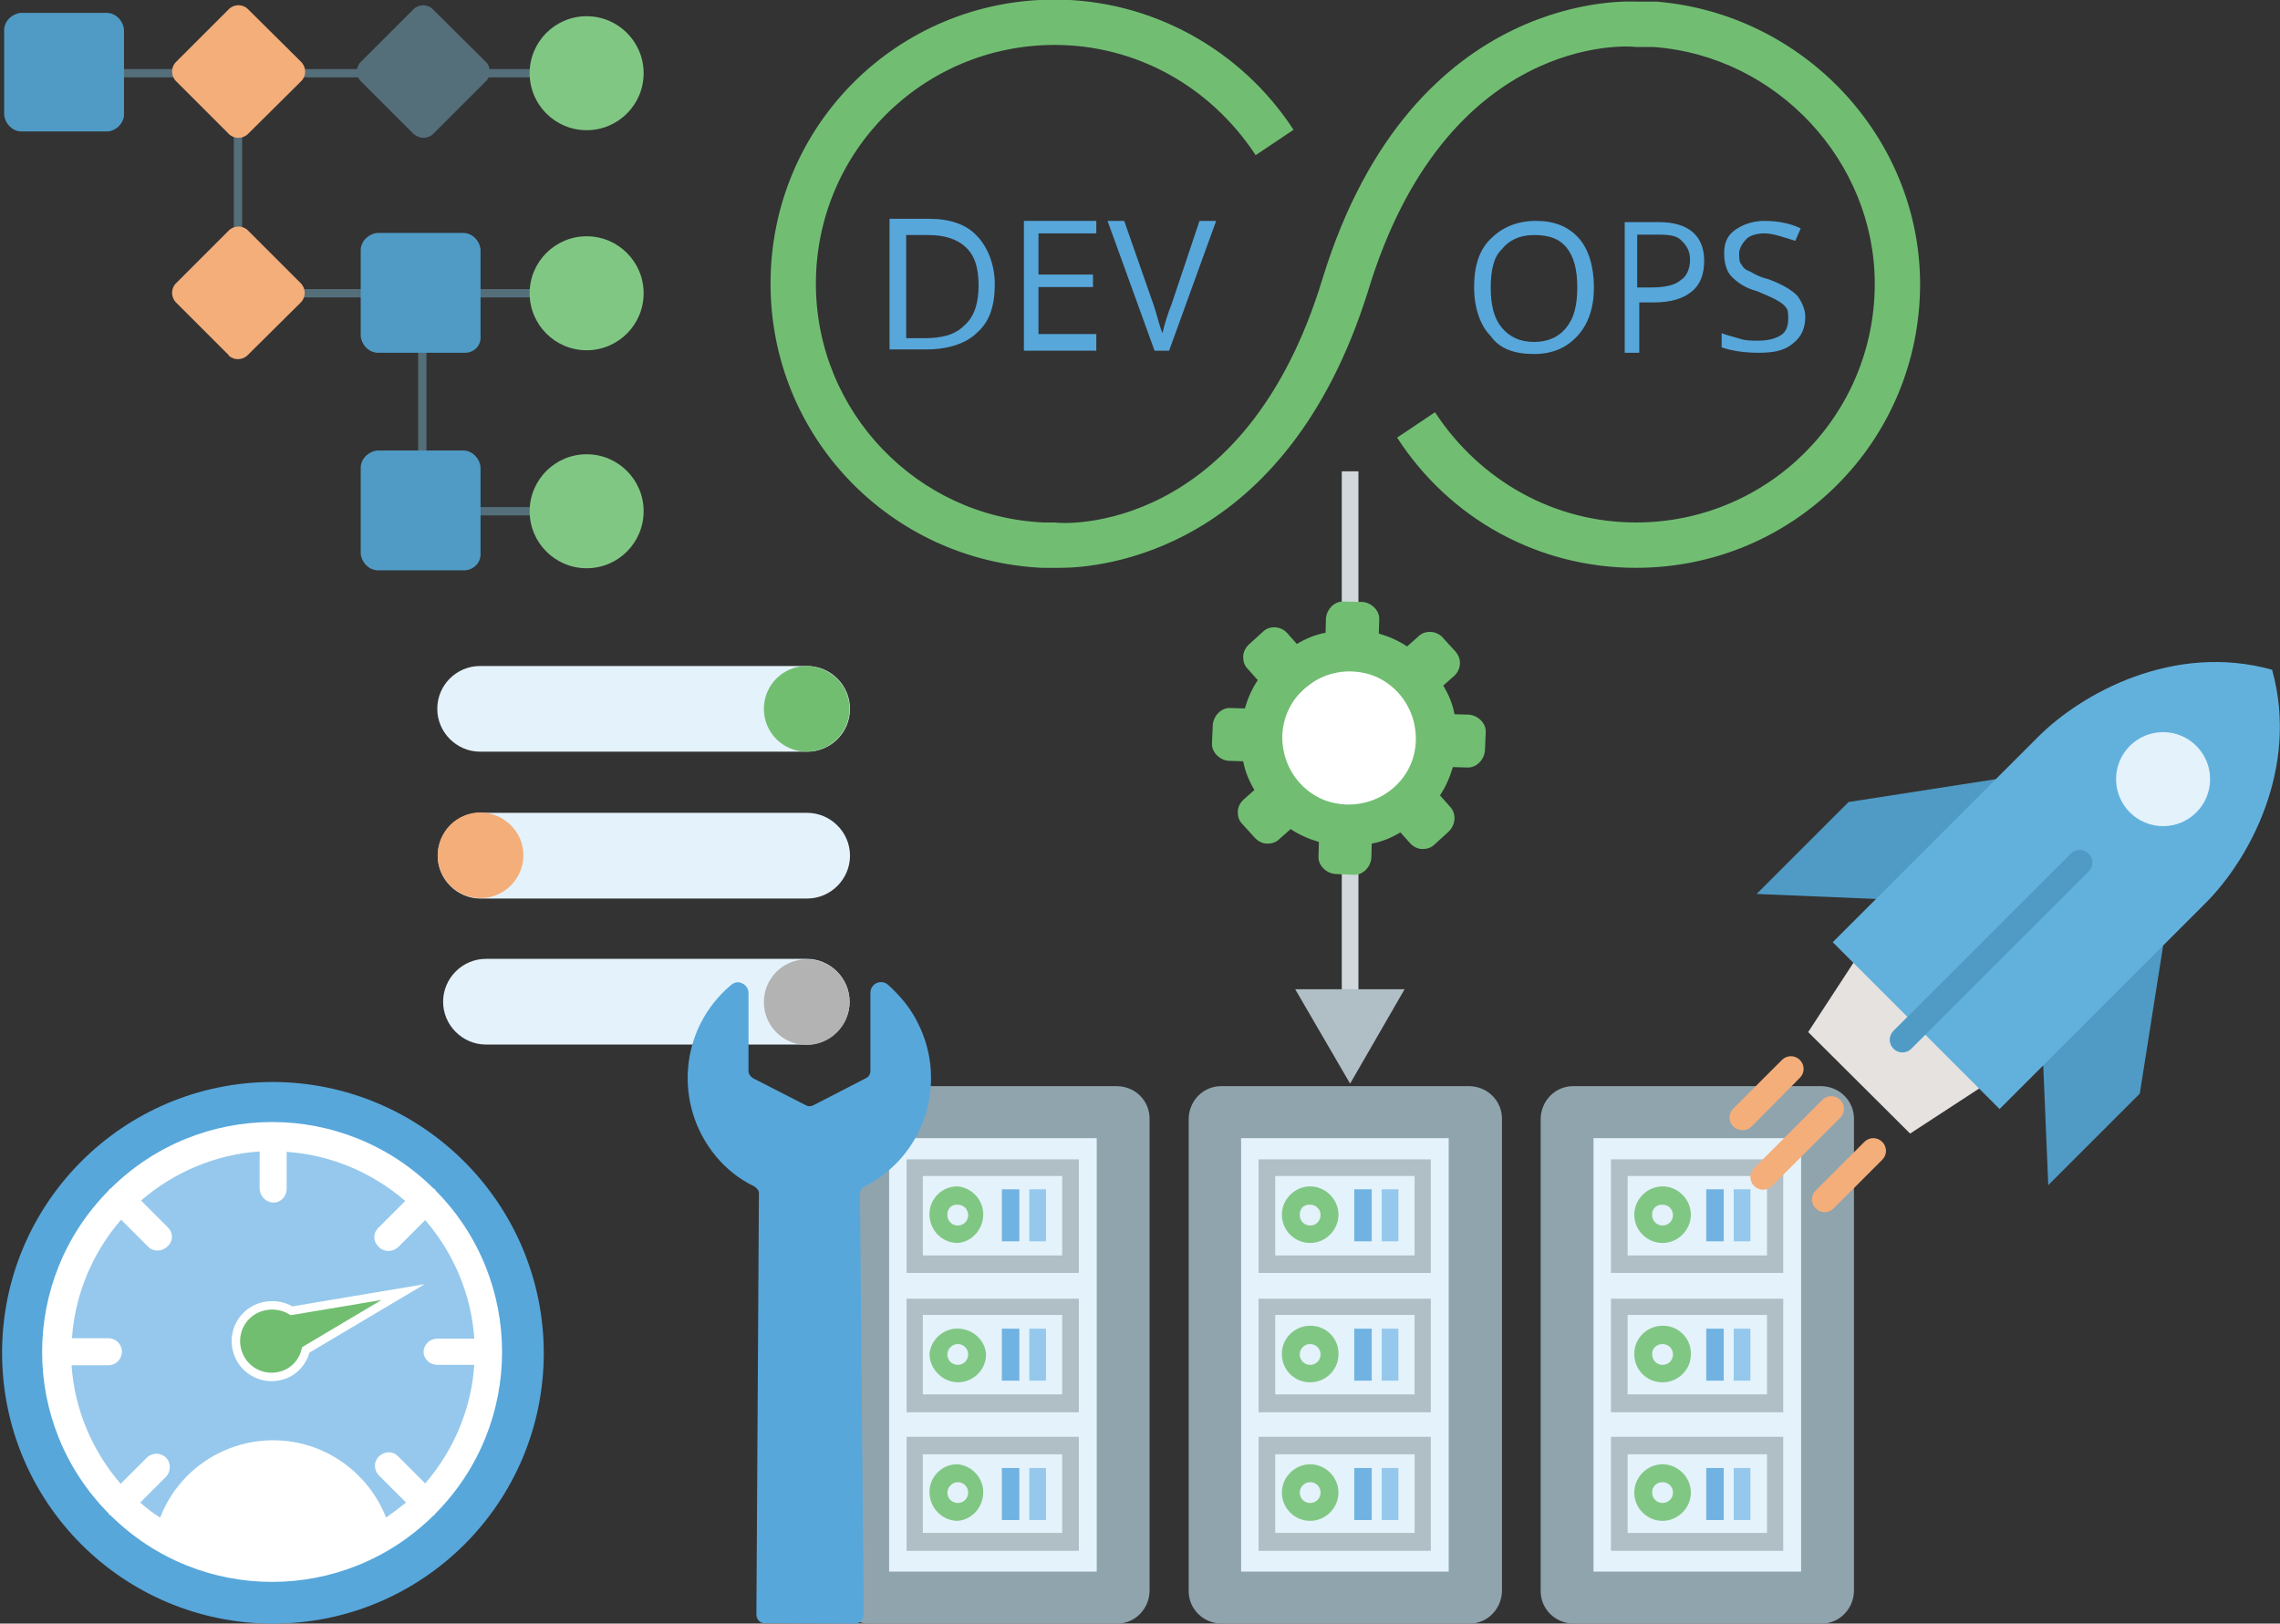 <?xml version="1.0" encoding="utf-8"?>
<!-- Generator: Adobe Illustrator 19.1.1, SVG Export Plug-In . SVG Version: 6.00 Build 0)  -->
<svg version="1.1" id="Layer_1" xmlns="http://www.w3.org/2000/svg" xmlns:xlink="http://www.w3.org/1999/xlink" x="0px" y="0px"
	 viewBox="132 -53.8 548 390.3" style="enable-background:new 132 -53.8 548 390.3;" xml:space="preserve">
<rect x="132" y="-53.8" width="548" height="390.3" fill="#333333" stroke="none"/>
<style type="text/css">
	.st0{fill:none;stroke:#D0D8DC;stroke-width:4;stroke-miterlimit:10;}
	.st1{fill:#90A4AE;}
	.st2{fill:#E4F2FB;}
	.st3{fill:#B0BEC5;}
	.st4{fill:#95C8EC;}
	.st5{fill:#70B2E2;}
	.st6{fill:#81C784;}
	.st7{fill:#71BE72;}
	.st8{fill:#57A7DB;}
	.st9{fill:#FFFFFF;}
	.st10{fill:#F4AE7A;}
	.st11{fill:#71BE71;}
	.st12{fill:#B3B3B3;}
	.st13{fill:none;stroke:#546E7A;stroke-width:2;stroke-miterlimit:10;}
	.st14{fill:#546E7A;}
	.st15{fill:#4F9BC6;}
	.st16{fill:#E6E2E0;}
	.st17{fill:#62B1DD;}
	.st18{fill:#71BE71;stroke:#FFFFFF;stroke-width:2.03;stroke-miterlimit:10;}
</style>
<title>Disrupted-on-premises and cloud environments</title>
<g>
	<line class="st0" x1="456.5" y1="186.1" x2="456.5" y2="59.5"/>
	<g>
		<path class="st1" d="M400.5,207.3h-59.7c-4.3,0-7.7,3.5-7.8,7.8v113.6c0,4.3,3.5,7.7,7.8,7.8h59.7c4.3,0,7.7-3.5,7.8-7.8V215.1
			C408.3,210.9,405,207.4,400.5,207.3C400.5,207.3,400.5,207.3,400.5,207.3z"/>
		<path class="st1" d="M485.2,207.3h-59.7c-4.3,0-7.7,3.5-7.8,7.8v113.6c0,4.3,3.5,7.7,7.8,7.8h59.7c4.3,0,7.7-3.5,7.8-7.8V215.1
			C493,210.9,489.6,207.4,485.2,207.3C485.3,207.3,485.2,207.3,485.2,207.3z"/>
		<path class="st1" d="M569.8,207.3h-59.7c-4.3,0-7.7,3.5-7.8,7.8v113.6c0,4.3,3.5,7.7,7.8,7.8h59.7c4.3,0,7.7-3.5,7.8-7.8V215.1
			C577.6,210.9,574.2,207.4,569.8,207.3C569.9,207.3,569.9,207.3,569.8,207.3z"/>
		<rect x="345.7" y="219.8" class="st2" width="49.9" height="104.2"/>
		<rect x="430.3" y="219.8" class="st2" width="49.9" height="104.2"/>
		<rect x="515" y="219.8" class="st2" width="49.9" height="104.2"/>
		<path class="st3" d="M391.3,291.6h-41.4V319h41.4V291.6z M387.3,314.7h-33.5v-18.9h33.5V314.7z"/>
		<rect x="379.4" y="299.1" class="st4" width="4" height="12.5"/>
		<rect x="372.8" y="299.1" class="st5" width="4.2" height="12.5"/>
		<path class="st6" d="M362.2,311.8c3.7-0.3,6.4-3.7,6.1-7.5c-0.3-3.2-2.9-5.8-6.1-6.1c-3.6-0.1-6.7,2.8-6.8,6.5c0,0.1,0,0.2,0,0.3
			C355.5,308.8,358.5,311.8,362.2,311.8z M362.2,302.5c1.4,0,2.5,1.1,2.5,2.5s-1.1,2.5-2.5,2.5l0,0c-1.4,0-2.5-1.1-2.5-2.5
			C359.7,303.7,360.9,302.5,362.2,302.5L362.2,302.5z"/>
		<path class="st3" d="M391.3,258.4h-41.4v27.3h41.4V258.4z M387.3,281.4h-33.5v-19.1h33.5V281.4z"/>
		<rect x="379.4" y="265.6" class="st4" width="4" height="12.5"/>
		<rect x="372.8" y="265.6" class="st5" width="4.2" height="12.5"/>
		<path class="st6" d="M362.2,278.5c3.7,0,6.8-3,6.8-6.7v-0.1c-0.3-3.7-3.7-6.4-7.5-6.1c-3.2,0.3-5.8,2.9-6.1,6.1
			C355.5,275.4,358.5,278.4,362.2,278.5z M362.2,269.3c1.4,0,2.5,1.1,2.5,2.5s-1.1,2.5-2.5,2.5c-1.4,0-2.5-1.1-2.5-2.5
			C359.7,270.4,360.9,269.3,362.2,269.3L362.2,269.3z"/>
		<path class="st3" d="M391.3,224.9h-41.4v27.3h41.4V224.9z M387.3,248h-33.5v-19.1h33.5V248z"/>
		<rect x="379.4" y="232.1" class="st4" width="4" height="12.5"/>
		<rect x="372.8" y="232.1" class="st5" width="4.2" height="12.5"/>
		<path class="st6" d="M362.2,245c3.7-0.3,6.4-3.7,6.1-7.5c-0.3-3.2-2.9-5.8-6.1-6.1c-3.6-0.1-6.7,2.8-6.8,6.5c0,0.1,0,0.2,0,0.3
			C355.5,242.1,358.5,245,362.2,245z M362.2,235.8c1.4,0,2.5,1.1,2.5,2.5c0,1.4-1.1,2.5-2.5,2.5c-1.4,0-2.5-1.1-2.5-2.5
			c-0.1-1.4,0.9-2.5,2.2-2.5C362,235.8,362.1,235.8,362.2,235.8L362.2,235.8z"/>
		<path class="st3" d="M475.9,291.6h-41.4V319h41.4V291.6z M472,314.7h-33.5v-18.9H472V314.7z"/>
		<rect x="464.1" y="299.1" class="st4" width="4" height="12.5"/>
		<rect x="457.5" y="299.1" class="st5" width="4.2" height="12.5"/>
		<path class="st6" d="M446.9,311.8c3.7,0,6.8-3.1,6.8-6.8c0-3.7-3.1-6.8-6.8-6.8c-3.7,0-6.8,3.1-6.8,6.8
			C440.1,308.7,443.1,311.8,446.9,311.8z M446.9,302.5c1.4,0,2.5,1.1,2.5,2.5s-1.1,2.5-2.5,2.5l0,0c-1.4,0-2.5-1.1-2.5-2.5
			C444.4,303.7,445.5,302.5,446.9,302.5L446.9,302.5z"/>
		<path class="st3" d="M475.9,258.4h-41.4v27.3h41.4V258.4z M472,281.4h-33.5v-19.1H472V281.4z"/>
		<rect x="464.1" y="265.6" class="st4" width="4" height="12.5"/>
		<rect x="457.5" y="265.6" class="st5" width="4.2" height="12.5"/>
		<path class="st6" d="M446.9,278.5c3.7,0,6.8-3,6.8-6.7v-0.1c0.1-3.6-2.8-6.7-6.5-6.8c-0.1,0-0.2,0-0.3,0c-3.7,0-6.8,3-6.8,6.7v0.1
			C440.1,275.5,443.1,278.5,446.9,278.5z M446.9,269.3c1.4,0,2.5,1.1,2.5,2.5s-1.1,2.5-2.5,2.5c-1.4,0-2.5-1.1-2.5-2.5
			S445.5,269.3,446.9,269.3L446.9,269.3z"/>
		<path class="st3" d="M475.9,224.9h-41.4v27.3h41.4V224.9z M472,248h-33.5v-19.1H472V248z"/>
		<rect x="464.1" y="232.1" class="st4" width="4" height="12.5"/>
		<rect x="457.5" y="232.1" class="st5" width="4.2" height="12.5"/>
		<path class="st6" d="M446.9,245c3.7,0,6.8-3.1,6.8-6.8s-3.1-6.8-6.8-6.8c-3.7,0-6.8,3.1-6.8,6.8S443.1,245,446.9,245z
			 M446.9,235.8c1.4,0,2.5,1.1,2.5,2.5c0,1.4-1.1,2.5-2.5,2.5c-1.4,0-2.5-1.1-2.5-2.5l0,0c-0.1-1.4,0.9-2.5,2.2-2.5
			C446.8,235.8,446.9,235.8,446.9,235.8L446.9,235.8z"/>
		<path class="st3" d="M560.6,291.6h-41.4V319h41.4V291.6z M556.7,314.7h-33.5v-18.9h33.5V314.7z"/>
		<rect x="548.7" y="299.1" class="st4" width="4" height="12.5"/>
		<rect x="542.1" y="299.1" class="st5" width="4.2" height="12.5"/>
		<path class="st6" d="M531.6,311.8c3.7,0,6.8-3.1,6.8-6.8c0-3.7-3.1-6.8-6.8-6.8s-6.8,3.1-6.8,6.8
			C524.8,308.7,527.8,311.8,531.6,311.8z M531.6,302.5c1.4,0,2.5,1.1,2.5,2.5s-1.1,2.5-2.5,2.5l0,0c-1.4,0-2.5-1.1-2.5-2.5
			C529,303.7,530.1,302.5,531.6,302.5L531.6,302.5z"/>
		<path class="st3" d="M560.6,258.4h-41.4v27.3h41.4V258.4z M556.7,281.4h-33.5v-19.1h33.5V281.4z"/>
		<rect x="548.7" y="265.6" class="st4" width="4" height="12.5"/>
		<rect x="542.1" y="265.6" class="st5" width="4.2" height="12.5"/>
		<path class="st6" d="M531.6,278.5c3.7,0,6.8-3,6.8-6.7v-0.1c0.1-3.6-2.8-6.7-6.5-6.8c-0.1,0-0.2,0-0.3,0c-3.7,0-6.8,3-6.8,6.7v0.1
			C524.8,275.5,527.8,278.5,531.6,278.5z M531.6,269.3c1.4,0,2.5,1.1,2.5,2.5s-1.1,2.5-2.5,2.5c-1.4,0-2.5-1.1-2.5-2.5
			C529,270.4,530.1,269.3,531.6,269.3L531.6,269.3z"/>
		<path class="st3" d="M560.6,224.9h-41.4v27.3h41.4V224.9z M556.7,248h-33.5v-19.1h33.5V248z"/>
		<rect x="548.7" y="232.1" class="st4" width="4" height="12.5"/>
		<rect x="542.1" y="232.1" class="st5" width="4.2" height="12.5"/>
		<path class="st6" d="M531.6,245c3.7,0,6.8-3.1,6.8-6.8s-3.1-6.8-6.8-6.8s-6.8,3.1-6.8,6.8S527.8,245,531.6,245z M531.6,235.8
			c1.4,0,2.5,1.1,2.5,2.5c0,1.4-1.1,2.5-2.5,2.5c-1.4,0-2.5-1.1-2.5-2.5c-0.1-1.4,0.9-2.5,2.3-2.5
			C531.4,235.8,531.5,235.8,531.6,235.8L531.6,235.8z"/>
	</g>
	<g>
		<g>
			<g>
				<path class="st7" d="M530.3-53.4c-1.8,0-3.5,0-4.8,0c-0.5,0-53.9-4-75.6,66.5c-18.7,61.7-62.2,59.1-64.4,58.7
					c-0.8,0-1.8,0-2.6,0c-30.4-1.3-54.8-26.6-54.8-57.4c0-31.8,25.7-57.4,57.4-57.4c19.5,0,37.4,9.9,48.3,26.5l9.1-6.1
					c-12.7-19.5-34.4-31.3-57.4-31.3c-37.9,0-68.3,30.4-68.3,68.3c0,36.6,28.6,66.5,65.2,68.3c0.8,0,2.2,0,2.6,0c0,0,0.8,0,1.8,0
					c9.6,0,54.3-3.5,74-66.5c18.7-61.7,62.2-59.1,64.4-58.7c1.3,0,3,0,4.3,0c29.6,2.2,53.1,27.5,53.1,56.9
					c0,31.8-25.7,57.4-57.4,57.4c-19.5,0-37.4-9.9-48.3-26.5l-9.1,6.1c12.6,19.5,33.9,31.3,57.4,31.3c37.9,0,68.3-30.4,68.3-68.3
					C593.4-20.8,565.6-50.4,530.3-53.4z"/>
			</g>
		</g>
		<g>
			<path class="st8" d="M371.1,14.5c0,5.3-1.3,9.1-4.3,11.7c-2.6,2.6-7,4-12.2,4h-8.8V-1.2h9.6c4.8,0,8.8,1.3,11.3,4
				C369.3,5.4,371.1,9.7,371.1,14.5z M367.2,14.8c0-4-0.8-7-3-9.1s-5.3-3-9.1-3h-5.3v24.8h4.3c4.3,0,7.4-0.8,9.6-3
				C366.3,22.3,367.2,18.8,367.2,14.8z"/>
			<path class="st8" d="M395.5,30.5h-17.4V-0.7h17.4v3h-13.9v9.9h13.1v3h-13.1v11.3h13.9V30.5z"/>
			<path class="st8" d="M420.3-0.7h4L413,30.5h-3.5L398.2-0.7h4l7,20c0.8,2.2,1.3,4.8,2.2,7c0.5-2.2,1.3-4.8,2.2-7L420.3-0.7z"/>
		</g>
		<g>
			<path class="st8" d="M515.1,15.3c0,4.8-1.3,8.8-4,11.7s-6.1,4.3-10.4,4.3c-4.8,0-8.3-1.3-10.4-4.3c-2.6-2.6-4-7-4-11.7
				c0-5.3,1.3-9.1,4-11.7c2.6-2.6,6.1-4.3,10.9-4.3c4.3,0,7.8,1.3,10.4,4.3C513.8,6.2,515.1,10.2,515.1,15.3z M490.3,15.3
				c0,4.3,0.8,7.4,2.6,9.6c1.8,2.2,4.3,3.5,7.8,3.5c3.5,0,6.1-1.3,7.8-3.5c1.8-2.2,2.6-5.3,2.6-9.6s-0.8-7.4-2.6-9.6
				c-1.8-2.2-4.3-3-7.8-3c-3.5,0-6.1,1.3-7.8,3.5C491.1,7.9,490.3,11,490.3,15.3z"/>
			<path class="st8" d="M541.6,8.9c0,3-0.8,5.6-3,7.4c-2.2,1.8-5.3,2.6-9.1,2.6H526V31h-3.5V-0.4h8.3C537.6-0.4,541.6,2.7,541.6,8.9
				z M525.5,15.3h3.5c3,0,5.6-0.5,7-1.8c1.3-0.8,2.2-2.6,2.2-4.8s-0.8-3.5-2.2-4.8c-1.3-1.3-3.5-1.3-6.5-1.3h-4V15.3L525.5,15.3z"/>
			<path class="st8" d="M565.9,22.3c0,2.6-0.8,4.8-3,6.5c-2.2,1.8-4.8,2.2-8.3,2.2s-6.5-0.5-8.8-1.3v-3.4c1.3,0.5,2.6,0.8,4.3,1.3
				c1.3,0.5,3,0.5,4.3,0.5c2.6,0,4.3-0.5,5.6-1.3c1.3-0.8,1.8-2.2,1.8-4c0-0.8,0-2.2-0.5-2.6c-0.5-0.8-1.3-1.3-2.2-1.8
				c-0.8-0.5-2.6-1.3-4.8-2.2c-3-0.8-4.8-2.2-6.1-3.5c-1.3-1.3-1.8-3.5-1.8-5.6c0-2.6,0.8-4.3,2.6-5.6c1.8-1.3,4.3-2.2,7-2.2
				c3,0,6.1,0.5,8.8,1.8l-1.3,3c-2.6-0.8-5.3-1.8-7.4-1.8c-1.8,0-3.5,0.5-4.3,1.3s-1.8,2.2-1.8,3.5c0,0.8,0,2.2,0.5,2.6
				c0.5,0.8,0.8,1.3,2.2,1.8c0.8,0.5,2.2,1.3,4.3,1.8c3.5,1.3,5.6,2.6,7,4C565.1,18.8,565.9,20.6,565.9,22.3z"/>
		</g>
	</g>
	<circle class="st9" cx="459.1" cy="127.3" r="20.7"/>
	<path id="XMLID_17_" class="st7" d="M480.5,140.1l-2.4-2.7c1.4-2.1,2.4-4.4,3.1-6.8l3.5,0.1c2.1,0.1,4-1.8,4.2-4l0.2-4.5
		c0.1-2.1-1.8-4-4-4.2l-3.5-0.1c-0.5-2.6-1.4-4.7-2.7-6.9l2.7-2.4c1.6-1.6,1.8-4,0.2-5.8l-3.1-3.4c-1.5-1.6-4.2-1.8-5.8-0.2
		l-2.7,2.4c-2.1-1.4-4.4-2.4-6.8-3.1l0.1-3.4c0.1-2.1-1.8-4-4-4.2l-4.6-0.1c-2.1-0.1-4,1.8-4.2,4l-0.1,3.5c-2.6,0.5-4.7,1.4-6.9,2.7
		l-2.4-2.7c-1.5-1.6-4.2-1.8-5.8-0.2l-3.4,3.1c-0.8,0.8-1.3,1.8-1.3,2.9c0,1.1,0.3,2.1,1.1,2.9l2.4,2.7c-1.4,2.1-2.4,4.4-3.1,6.8
		l-3.5-0.1c-2.1-0.1-4,1.8-4.2,4l-0.2,4.5c-0.1,2.1,1.8,4,4,4.2l3.5,0.1c0.5,2.6,1.4,4.7,2.7,6.9l-2.7,2.4c-0.8,0.8-1.3,1.8-1.3,2.9
		c0,1.1,0.3,2.1,1.1,2.9l3.1,3.4c0.8,0.8,1.8,1.3,2.9,1.3c1.1,0,2.1-0.3,2.9-1.1l2.7-2.4c2.1,1.4,4.4,2.4,6.8,3.1l-0.1,3.5
		c-0.1,2.1,1.8,4,4,4.2l4.5,0.2c2.1,0.1,4-1.8,4.2-4l0.1-3.5c2.6-0.5,4.7-1.4,6.9-2.7l2.4,2.7c0.8,0.8,1.8,1.3,2.9,1.3
		c1.1,0,2.1-0.3,2.9-1.1l3.4-3.1C482,144.3,482,141.7,480.5,140.1z M455.7,139.6c-2.4-0.1-4.6-0.6-6.6-1.6c-5.6-2.8-9-8.6-8.9-14.8
		c0.2-8.9,7.7-15.8,16.6-15.6c2.4,0.1,4.6,0.6,6.6,1.6c5.6,2.8,9,8.6,8.9,14.8C472.2,133,464.6,139.8,455.7,139.6z"/>
	<g id="XMLID_15_">
		<polygon id="XMLID_16_" class="st3" points="443.3,184 456.5,206.7 469.6,184 		"/>
	</g>
</g>
<g>
	<path class="st2" d="M247.4,141.6H326c5.6,0,10.3,4.6,10.3,10.3c0,5.6-4.6,10.3-10.3,10.3h-78.5c-5.6,0-10.3-4.6-10.3-10.3
		C237.3,146.2,241.9,141.6,247.4,141.6z"/>
	<path class="st10" d="M257.8,151.8c0,5.6-4.6,10.3-10.3,10.3s-10.3-4.6-10.3-10.3s4.6-10.3,10.3-10.3l0,0
		C253.2,141.6,257.8,146.2,257.8,151.8z"/>
	<path class="st2" d="M326,126.9h-78.6c-5.6,0-10.3-4.6-10.3-10.3s4.6-10.3,10.3-10.3l0,0H326c5.6,0,10.3,4.6,10.3,10.3
		S331.7,126.9,326,126.9L326,126.9z"/>
	<path class="st11" d="M336.2,116.6c0,5.6-4.6,10.3-10.3,10.3c-5.7,0-10.3-4.6-10.3-10.3s4.6-10.3,10.3-10.3l0,0
		C331.5,106.4,336.2,110.9,336.2,116.6z"/>
	<path class="st2" d="M326,197.3h-77.2c-5.6,0-10.3-4.6-10.3-10.3c0-5.6,4.6-10.3,10.3-10.3h37.3h39.8c5.6,0,10.3,4.6,10.3,10.3
		C336.2,192.7,331.5,197.3,326,197.3L326,197.3z"/>
	<path class="st12" d="M336.2,187.1c0,5.6-4.6,10.3-10.3,10.3c-5.7,0-10.3-4.6-10.3-10.3s4.6-10.3,10.3-10.3l0,0
		C331.5,176.8,336.2,181.3,336.2,187.1z"/>
	<path class="st8" d="M337.5,336.5c1.1,0,2-0.9,2.1-2v-0.1l-0.9-100.7v-0.5c0-0.8,0.5-1.5,1.1-1.8c14.4-7.2,20.1-24.9,12.8-39.3
		c-1.7-3.5-4.3-6.6-7.2-9.2c-1-0.9-2.7-0.8-3.6,0.3c-0.4,0.5-0.6,1-0.6,1.7v18.8c0,0.7-0.5,1.5-1.1,1.7l-12.6,6.5
		c-0.6,0.3-1.3,0.3-1.8,0l-12.7-6.5c-0.6-0.4-1.1-1-1.1-1.7v-18.8c0-1-0.6-1.9-1.5-2.3c-0.9-0.5-1.9-0.3-2.7,0.4
		c-12.4,10.4-13.9,28.8-3.6,41.2c2.5,3,5.6,5.5,9.2,7.2c0.6,0.4,1.2,1,1.1,1.8v0.5l-0.6,100.6c0,1.1,0.8,2.1,1.9,2.1c0,0,0,0,0.1,0
		L337.5,336.5z"/>
</g>
<g>
	<polyline class="st13" points="146.7,-36.2 189.2,-36.2 277,-36.2 	"/>
	<polyline class="st13" points="189.2,-39.3 189.2,16.7 276.1,16.7 	"/>
	<polyline class="st13" points="233.5,16.7 233.5,69.1 273,69.1 	"/>
	<path class="st10" d="M186.9-21.7l-12.5-12.5c-1.3-1.2-1.4-3.3-0.2-4.6c0.1-0.1,0.1-0.1,0.2-0.2l12.5-12.5c1.2-1.3,3.3-1.4,4.6-0.2
		c0.1,0.1,0.1,0.1,0.2,0.2L204.3-39c1.3,1.2,1.4,3.3,0.2,4.6c-0.1,0.1-0.1,0.1-0.2,0.2l-12.6,12.5c-1.2,1.3-3.3,1.4-4.6,0.2
		C187-21.5,187-21.6,186.9-21.7z"/>
	<path class="st14" d="M231.3-21.7l-12.5-12.5c-1.3-1.2-1.4-3.3-0.2-4.6c0.1-0.1,0.1-0.1,0.2-0.2l12.5-12.5c1.2-1.3,3.3-1.4,4.6-0.2
		c0.1,0.1,0.1,0.1,0.2,0.2L248.7-39c1.3,1.2,1.4,3.3,0.2,4.6c-0.1,0.1-0.1,0.1-0.2,0.2l-12.5,12.5c-1.2,1.3-3.3,1.4-4.6,0.2
		C231.4-21.5,231.3-21.6,231.3-21.7z"/>
	<path class="st15" d="M157.8-22.2H137c-2.1-0.1-3.8-1.9-4-4v-20.5c0.1-2.1,1.9-3.8,4-4h20.8c2.1,0.1,3.8,1.9,4,4v20.8
		C161.5-23.9,159.8-22.3,157.8-22.2z"/>
	<circle class="st6" cx="273" cy="-36.2" r="13.7"/>
	<path class="st10" d="M186.9,31.5L174.4,19c-1.3-1.2-1.4-3.3-0.2-4.6c0.1-0.1,0.1-0.1,0.2-0.2l12.5-12.5c1.2-1.3,3.3-1.4,4.6-0.2
		c0.1,0.1,0.1,0.1,0.2,0.2l12.5,12.5c1.3,1.2,1.4,3.3,0.2,4.6c-0.1,0.1-0.1,0.1-0.2,0.2l-12.6,12.5c-1.2,1.3-3.3,1.4-4.6,0.2
		C187,31.7,187,31.6,186.9,31.5z"/>
	<path class="st15" d="M243.5,31h-20.8c-2.1-0.1-3.8-1.9-4-4V6.2c0.1-2.1,1.9-3.8,4-4h20.8c2.1,0.1,3.8,1.9,4,4V27
		c0.2,2.1-1.4,3.9-3.5,4C243.9,31,243.7,31,243.5,31z"/>
	<path class="st15" d="M243.5,83.3h-20.8c-2.1-0.1-3.8-1.9-4-4V58.5c0.1-2.1,1.9-3.8,4-4h20.8c2.1,0.1,3.8,1.9,4,4v20.8
		c0.1,2.1-1.6,3.9-3.8,4C243.7,83.3,243.6,83.3,243.5,83.3z"/>
	<circle class="st6" cx="273" cy="16.7" r="13.7"/>
	<circle class="st6" cx="273" cy="69.1" r="13.7"/>
</g>
<g>
	<polygon class="st16" points="579.2,175 566.6,194.3 591.1,218.7 610.4,206.1 	"/>
	<polygon class="st15" points="651.9,173.6 611.7,133.5 576.3,139 554.2,161.1 582.9,162.3 623.1,202.4 624.3,231.1 646.3,209.1 	
		"/>
	<path class="st17" d="M678.1,107.2c-23.7-6.6-45.8,5.7-56.2,16.1c-3.1,3.1-49.4,49.4-49.4,49.4l40.1,40.1c0,0,41.9-41.9,49.4-49.4
		C672.5,153,684.7,130.9,678.1,107.2z"/>
	<path class="st15" d="M587.1,198.3c-1.2-1.2-1.2-3.1,0-4.3l42.6-42.6c1.2-1.2,3.1-1.2,4.3,0c1.2,1.2,1.2,3.1,0,4.3l-42.6,42.6
		C590.2,199.5,588.3,199.5,587.1,198.3z"/>
	<circle class="st2" cx="651.9" cy="133.5" r="11.3"/>
	<g>
		<path class="st10" d="M548.6,217c-1.2-1.2-1.2-3.1,0-4.3l11.7-11.7c1.2-1.2,3.1-1.2,4.3,0s1.2,3.1,0,4.3L553,217
			C551.8,218.2,549.8,218.2,548.6,217z"/>
		<path class="st10" d="M568.4,236.7c-1.2-1.2-1.2-3.1,0-4.3l11.7-11.7c1.2-1.2,3.1-1.2,4.3,0s1.2,3.1,0,4.3l-11.7,11.7
			C571.5,237.9,569.6,237.9,568.4,236.7z"/>
		<path class="st10" d="M553.6,231.3c-1.2-1.2-1.2-3.1,0-4.3l16.4-16.4c1.2-1.2,3.1-1.2,4.3,0c1.2,1.2,1.2,3.1,0,4.3l-16.4,16.4
			C556.7,232.5,554.8,232.5,553.6,231.3z"/>
	</g>
</g>
<g>
	<circle class="st9" cx="197.4" cy="271" r="62.9"/>
	<path class="st8" d="M197.6,206.3c-35.9,0-65.1,29.1-65.1,65.1s29.1,65.1,65.1,65.1s65.1-29.1,65.1-65.1c0,0,0,0,0,0
		C262.6,235.5,233.5,206.4,197.6,206.3z M236.7,310c-0.1,0.1-0.2,0.2-0.2,0.3c-0.1,0.1-0.2,0.2-0.3,0.2c-21.5,21.3-56.1,21.3-77.6,0
		c-0.2,0-0.2-0.2-0.3-0.2c-0.1-0.1-0.2-0.2-0.2-0.3c-21.3-21.5-21.3-56.1,0-77.6c0-0.2,0.2-0.2,0.2-0.3c0.1-0.1,0.2-0.2,0.3-0.2
		c21.5-21.3,56.1-21.3,77.6,0c0.2,0,0.2,0.2,0.3,0.2s0.2,0.2,0.2,0.3C258,253.9,258,288.5,236.7,310z"/>
	<path class="st4" d="M237.1,268h8.9c-0.7-10.5-4.9-20.5-11.8-28.5l-6.4,6.4c-1.3,1.3-3.4,1.4-4.7,0.1c0,0-0.1-0.1-0.1-0.1
		c-1.3-1.2-1.4-3.1-0.2-4.4c0.1-0.1,0.1-0.2,0.2-0.2l6.4-6.4c-8-6.9-18-11.1-28.5-11.8v8.9c0,1.8-1.4,3.3-3.2,3.3c0,0,0,0,0,0
		c-1.8-0.1-3.2-1.5-3.3-3.3V223c-10.5,0.7-20.5,4.9-28.5,11.8l6.4,6.4c1.3,1.2,1.4,3.1,0.2,4.4c-0.1,0.1-0.1,0.2-0.2,0.2
		c-1.3,1.3-3.4,1.4-4.7,0.1c0,0-0.1-0.1-0.1-0.1l-6.4-6.4c-6.9,8-11.1,18-11.8,28.5h8.9c1.8,0.1,3.2,1.6,3.1,3.4
		c-0.1,1.7-1.4,3-3.1,3.1h-9c0.7,10.5,4.9,20.5,11.8,28.5l6.4-6.4c1.3-1.2,3.4-1.1,4.6,0.2c1.1,1.2,1.1,3.1,0,4.4l-6.3,6.3
		c1.5,1.3,3.1,2.6,4.8,3.6c5.8-15,22.7-22.4,37.7-16.6c7.6,3,13.6,9,16.6,16.6c1.7-1.2,3.3-2.4,4.8-3.6l-6.4-6.4
		c-1.3-1.2-1.5-3.3-0.2-4.6c1.2-1.3,3.3-1.5,4.6-0.2c0.1,0.1,0.2,0.2,0.2,0.2l6.4,6.4c6.9-8,11.1-18,11.8-28.5h-8.9
		c-1.8,0-3.3-1.4-3.3-3.2c0,0,0,0,0,0C233.9,269.4,235.3,268,237.1,268z"/>
	<path class="st18" d="M200.2,276.7c-4.5,1.6-9.4-0.7-11-5.2c-1.6-4.5,0.7-9.4,5.2-11l0,0c2.6-0.9,5.4-0.6,7.7,0.8l26.8-4.5
		l-23.4,13.9C204.8,273.6,202.8,275.8,200.2,276.7z"/>
</g>
</svg>
